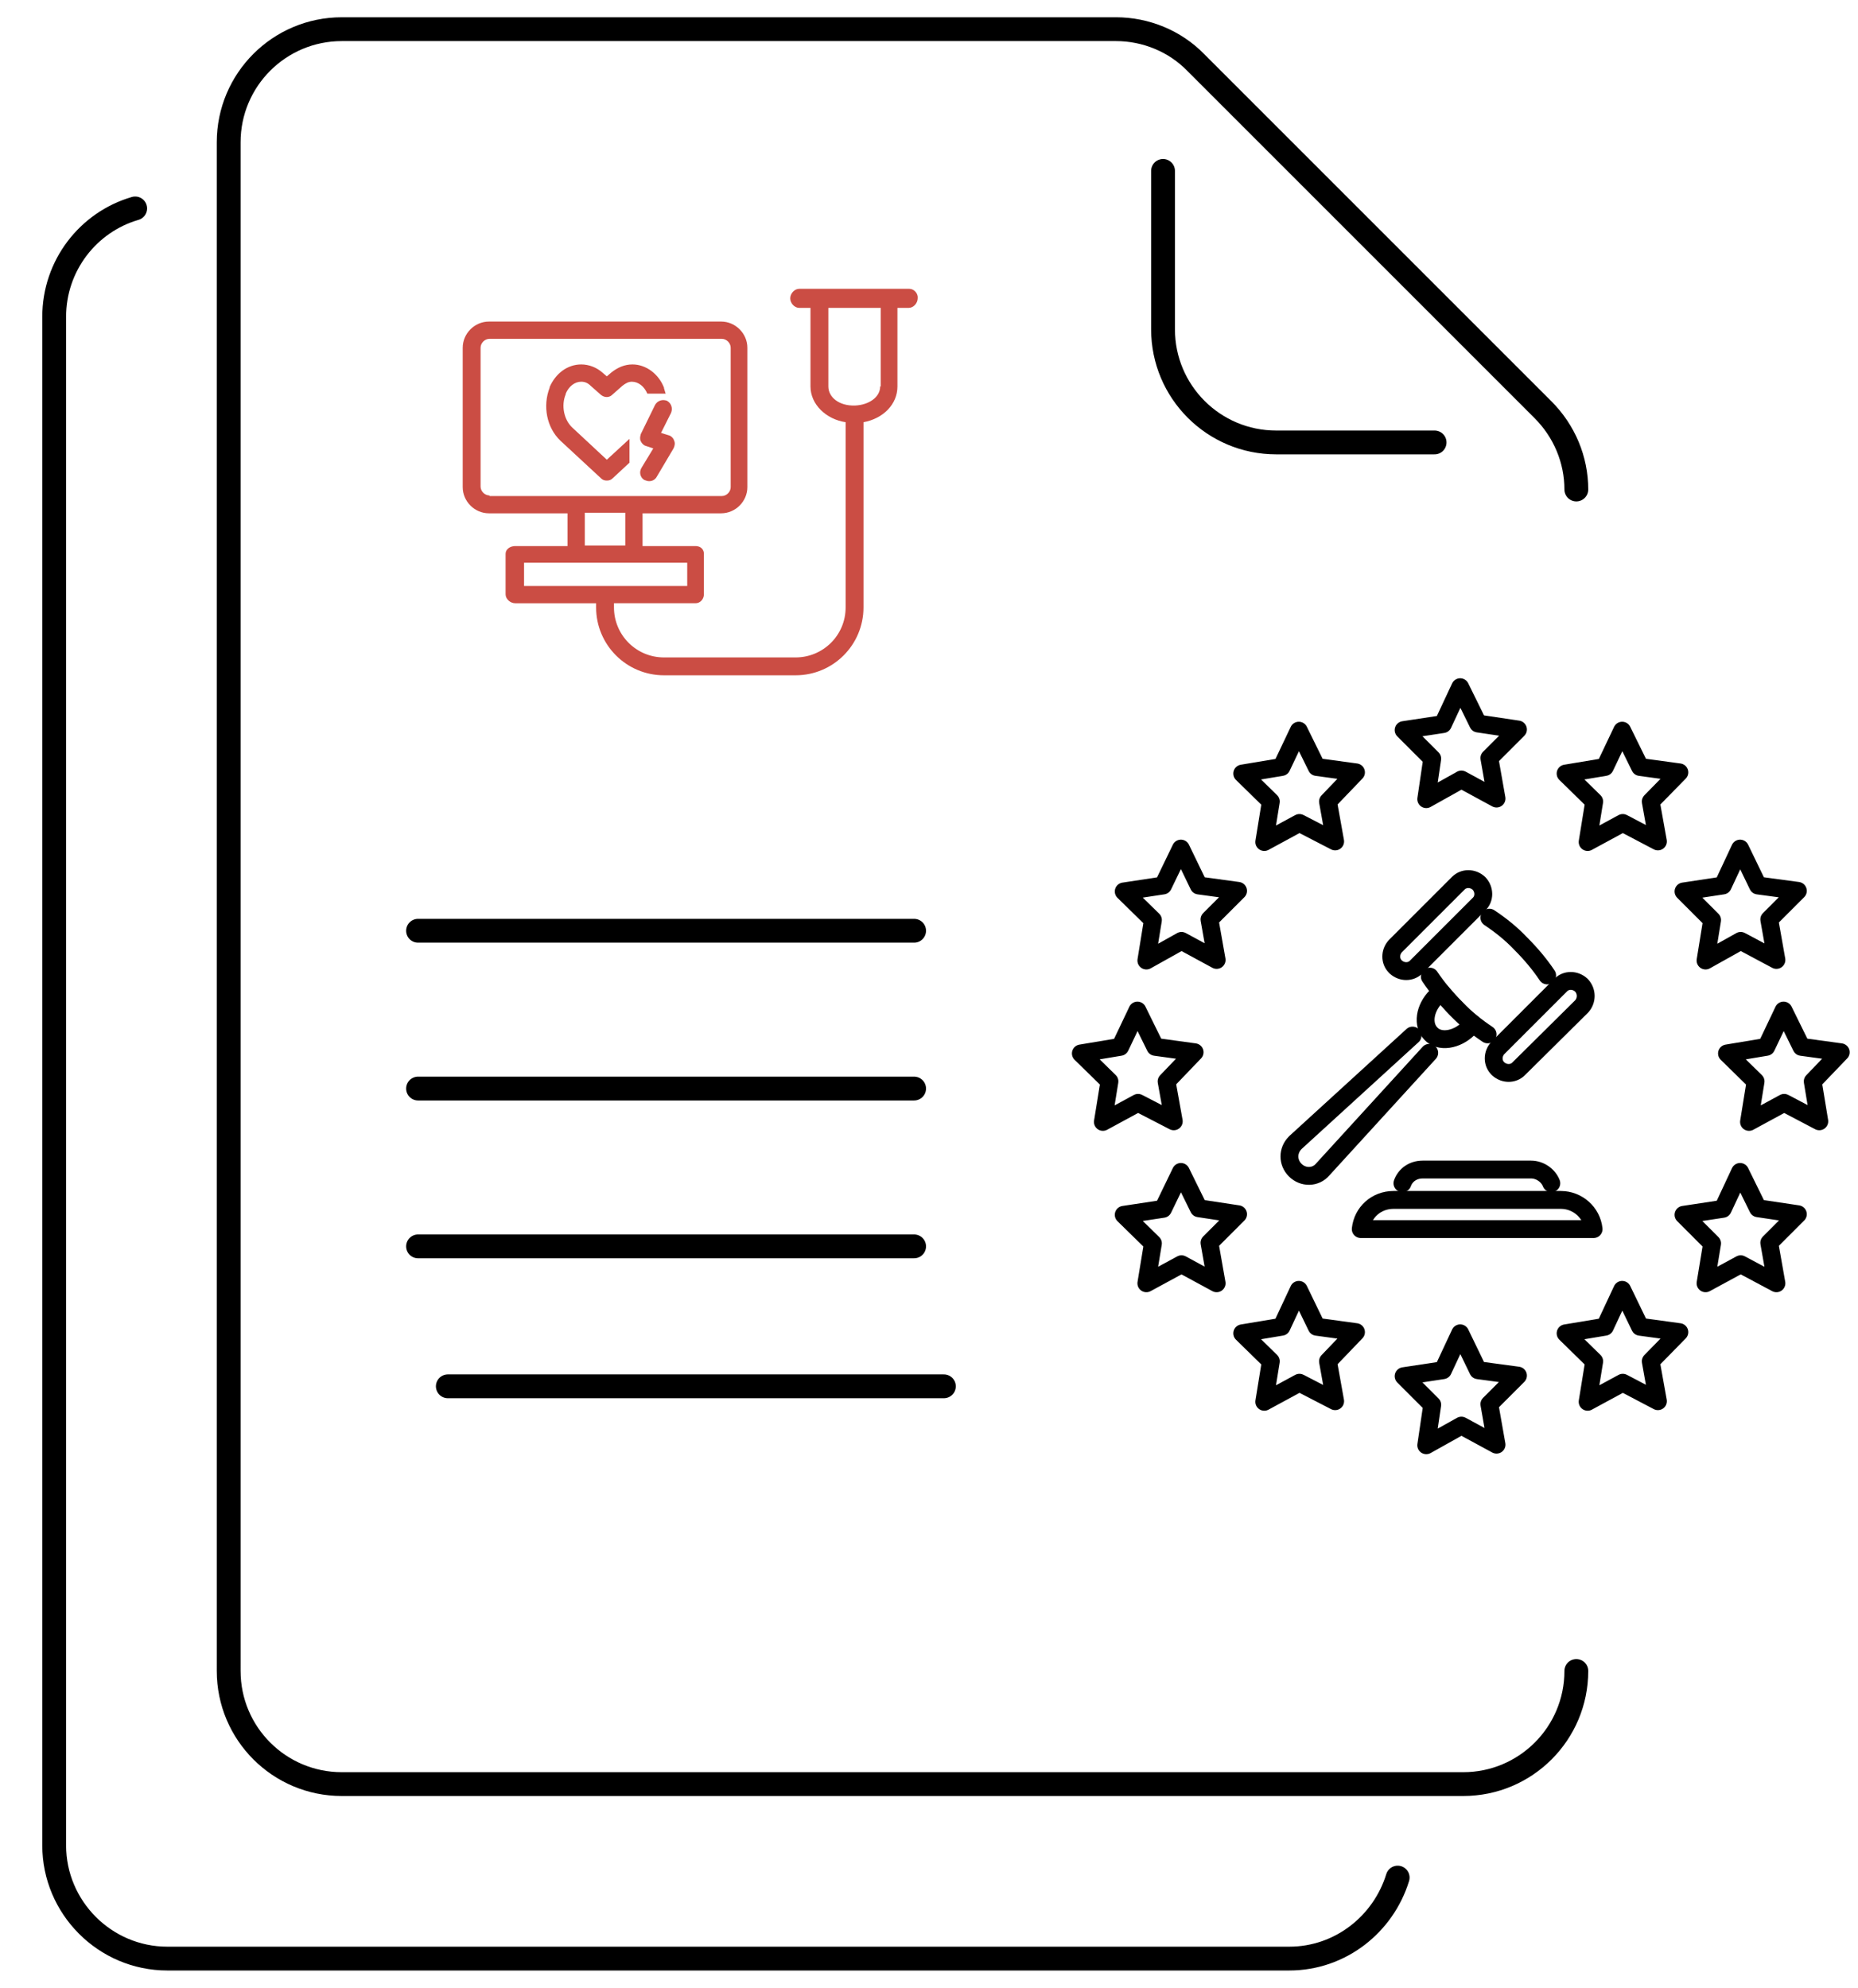 <?xml version="1.0" encoding="utf-8"?>
<!-- Generator: Adobe Illustrator 22.1.0, SVG Export Plug-In . SVG Version: 6.00 Build 0)  -->
<svg version="1.1" id="图层_1" xmlns="http://www.w3.org/2000/svg" xmlns:xlink="http://www.w3.org/1999/xlink" x="0px" y="0px"
	 viewBox="0 0 312 333.8" style="enable-background:new 0 0 312 333.8;" xml:space="preserve">
<style type="text/css">
	.st0{fill:none;stroke:#000000;stroke-width:4;stroke-linecap:round;stroke-linejoin:round;stroke-miterlimit:10;}
	.st1{fill:none;stroke:#000000;stroke-width:3;stroke-linecap:round;stroke-linejoin:round;stroke-miterlimit:10;}
	.st2{fill:#CB4D44;}
</style>
<path class="st0" d="M264.7,280.6c0,10.5-8.5,19-19,19H57.4c-10.5,0-19-8.5-19-19V23.9c0-10.5,8.5-19,19-19h130c5,0,9.9,2,13.4,5.6
	l58.3,58.3c3.6,3.6,5.6,8.4,5.6,13.4"/>
<path class="st0" d="M240.9,74.3h-26.6c-10.5,0-19-8.5-19-19V28.7"/>
<path class="st0" d="M234.7,315.3c-2.4,7.8-9.6,13.6-18.2,13.6H28.1c-10.5,0-19-8.6-19-19V53.2c0-8.6,5.7-15.9,13.6-18.2"/>
<line class="st0" x1="70.2" y1="156.3" x2="153.5" y2="156.3"/>
<line class="st0" x1="70.2" y1="182.8" x2="153.5" y2="182.8"/>
<line class="st0" x1="70.2" y1="209.3" x2="153.5" y2="209.3"/>
<line class="st0" x1="75.2" y1="232.8" x2="158.5" y2="232.8"/>
<g>
	<path class="st1" d="M240,176.8l-17.9,19.6c-1.2,1.4-3.3,1.4-4.6,0.1c-1.3-1.3-1.3-3.3,0-4.6c0,0,0.1-0.1,0.1-0.1l19.6-17.9"/>
	<path class="st1" d="M248.4,151.8l-10.6,10.6c-0.9,0.9-2.4,0.9-3.4,0l-0.1-0.1c-0.9-0.9-0.9-2.4,0-3.4l10.6-10.6
		c0.9-0.9,2.4-0.9,3.4,0l0.1,0.1C249.3,149.4,249.3,150.9,248.4,151.8z"/>
	<path class="st1" d="M265.6,169L255,179.5c-0.9,0.9-2.4,0.9-3.4,0l-0.1-0.1c-0.9-0.9-0.9-2.4,0-3.4l10.6-10.6
		c0.9-0.9,2.4-0.9,3.4,0l0.1,0.1C266.5,166.5,266.5,168,265.6,169z"/>
	<path class="st1" d="M249.8,173.7c-1.8-1.2-3.6-2.6-5.3-4.4c-1.7-1.7-3.2-3.5-4.4-5.3"/>
	<path class="st1" d="M250.1,154.1c1.8,1.2,3.6,2.6,5.3,4.4c1.7,1.7,3.2,3.5,4.4,5.3"/>
	<path class="st1" d="M244.5,169.4c0.9,0.9,1.8,1.8,2.8,2.5c-0.2,0.3-0.4,0.5-0.7,0.8c-2,2-4.9,2.4-6.3,0.9
		c-1.5-1.5-1.1-4.3,0.9-6.3c0.2-0.2,0.5-0.5,0.8-0.7C242.8,167.5,243.6,168.5,244.5,169.4z"/>
	<path class="st1" d="M267.6,206.4c-0.3-2.8-2.7-4.9-5.5-4.9h-28.1c-2.9,0-5.2,2.1-5.5,4.9H267.6z"/>
	<path class="st1" d="M235.5,198.7c0.5-1.4,1.8-2.3,3.4-2.3h18.2c1.5,0,2.9,1,3.4,2.3"/>
</g>
<g>
	<path class="st2" d="M111.8,66.2c-0.1-0.3-0.2-0.7-0.3-1l0-0.1c-0.9-2.3-3-3.9-5.3-3.9c-1.3,0-2.5,0.5-3.6,1.4l-0.7,0.6l-0.7-0.6
		c-1-0.9-2.3-1.4-3.6-1.4c-2.3,0-4.3,1.5-5.3,3.8l0,0.1c-1.2,3.1-0.5,6.7,1.8,8.9l6.8,6.3c0.3,0.3,0.6,0.4,1,0.4
		c0.4,0,0.7-0.1,1-0.4l2.8-2.6v-4l-3.8,3.5l-5.8-5.4c-1.4-1.3-1.9-3.7-1.1-5.6l0-0.1c0.5-1.2,1.5-2,2.6-2c0.6,0,1.1,0.2,1.6,0.7
		l1.7,1.5c0.6,0.5,1.4,0.5,1.9,0l1.7-1.5c0.5-0.4,1-0.7,1.6-0.7c1.1,0,2.1,0.8,2.6,2v0H111.8L111.8,66.2z"/>
	<path class="st2" d="M147.8,64.9c0,1.8-1.9,3.1-4.2,3.2c-2.7,0.1-4.5-1.4-4.5-3.2V51.7h8.8V64.9L147.8,64.9z M88,98.4v-3.9h27.4
		v3.9H88L88,98.4z M105,86.1v5.5h-6.8v-5.5H105L105,86.1z M82.2,83.2c-0.8,0-1.5-0.7-1.5-1.5V58.4c0-0.8,0.7-1.5,1.5-1.5h39
		c0.8,0,1.5,0.7,1.5,1.5v23.4c0,0.8-0.7,1.5-1.5,1.5H82.2L82.2,83.2z M152.7,48.5h-18.5c-0.8,0-1.5,0.8-1.5,1.6
		c0,0.8,0.7,1.6,1.5,1.6h1.9v13.2c0,3,2.6,5.5,5.9,6V102c0,4.7-3.8,8.4-8.4,8.4h-22.1c-4.7,0-8.4-3.8-8.4-8.4v-0.7h13.7
		c0.8,0,1.4-0.7,1.4-1.5V93c0-0.8-0.6-1.3-1.4-1.3h-8.9v-5.5h13.2c2.4,0,4.4-2,4.4-4.4V58.4c0-2.4-2-4.4-4.4-4.4h-39
		c-2.4,0-4.4,2-4.4,4.4v23.4c0,2.4,2,4.4,4.4,4.4h13.2v5.5h-8.8c-0.8,0-1.6,0.5-1.6,1.3v6.8c0,0.8,0.8,1.5,1.6,1.5h13.6v0.7
		c0,6.3,5.1,11.4,11.4,11.4h22.1c6.3,0,11.4-5.1,11.4-11.4V70.9c3.3-0.6,5.7-3,5.7-6V51.7h1.9c0.8,0,1.5-0.8,1.5-1.6
		C154.2,49.3,153.5,48.5,152.7,48.5L152.7,48.5z"/>
	<path class="st2" d="M109,80.8c-0.3,0-0.5-0.1-0.8-0.2c-0.7-0.4-0.9-1.3-0.5-2l2-3.3l-1.2-0.4c-0.4-0.1-0.7-0.4-0.9-0.8
		c-0.2-0.4-0.1-0.8,0-1.2l2.4-4.9c0.4-0.7,1.2-1,2-0.7c0.7,0.4,1,1.2,0.7,2l-1.7,3.4l1.3,0.4c0.4,0.1,0.8,0.5,0.9,0.9
		c0.2,0.4,0.1,0.9-0.1,1.3l-2.9,4.9C109.9,80.6,109.5,80.8,109,80.8L109,80.8z"/>
</g>
<g>
	<polygon class="st1" points="201.3,202.9 198.3,196.8 195.3,203 188.7,204 193.6,208.8 192.5,215.5 198.4,212.3 204.3,215.5 
		203.1,208.7 207.9,203.9 	"/>
	<polygon class="st1" points="295.2,202.9 292.2,196.8 289.3,203 282.7,204 287.5,208.8 286.4,215.5 292.3,212.3 298.3,215.5 
		297.1,208.7 301.9,203.9 	"/>
	<polygon class="st1" points="275.4,222.8 272.4,216.6 269.5,222.8 262.9,223.9 267.7,228.6 266.6,235.4 272.5,232.2 278.4,235.3 
		277.2,228.6 282,223.7 	"/>
	<polygon class="st1" points="221.1,222.8 218.1,216.6 215.2,222.8 208.6,223.9 213.4,228.6 212.3,235.4 218.2,232.2 224.2,235.3 
		223,228.6 227.7,223.7 	"/>
	<polygon class="st1" points="272.4,122.7 269.5,128.8 262.9,129.9 267.7,134.6 266.6,141.4 272.5,138.2 278.4,141.3 277.2,134.6 
		282,129.7 275.4,128.8 	"/>
	<polygon class="st1" points="212.3,141.4 218.2,138.2 224.2,141.3 223,134.6 227.7,129.7 221.1,128.8 218.1,122.7 215.2,128.8 
		208.6,129.9 213.4,134.6 	"/>
	<polygon class="st1" points="198.3,142.5 195.3,148.7 188.7,149.7 193.6,154.5 192.5,161.3 198.4,158 204.3,161.2 203.1,154.4 
		207.9,149.6 201.3,148.7 	"/>
	<polygon class="st1" points="286.4,161.3 292.3,158 298.3,161.2 297.1,154.4 301.9,149.6 295.2,148.7 292.2,142.5 289.3,148.7 
		282.7,149.7 287.5,154.5 	"/>
	<polygon class="st1" points="309.1,176.7 302.5,175.8 299.5,169.7 296.6,175.8 290,176.9 294.8,181.6 293.7,188.4 299.6,185.2 
		305.5,188.3 304.4,181.6 	"/>
	<polygon class="st1" points="191.1,185.2 197.1,188.3 195.9,181.6 200.6,176.7 194,175.8 191,169.7 188.1,175.8 181.5,176.9 
		186.3,181.6 185.2,188.4 	"/>
	<polygon class="st1" points="239.5,134.2 245.4,130.9 251.3,134.1 250.1,127.3 254.9,122.5 248.2,121.5 245.2,115.4 242.3,121.6 
		235.7,122.6 240.5,127.4 	"/>
	<polygon class="st1" points="248.2,230.1 245.2,223.9 242.3,230.1 235.7,231.1 240.5,235.9 239.5,242.7 245.4,239.4 251.3,242.6 
		250.1,235.8 254.9,231 	"/>
</g>
</svg>
